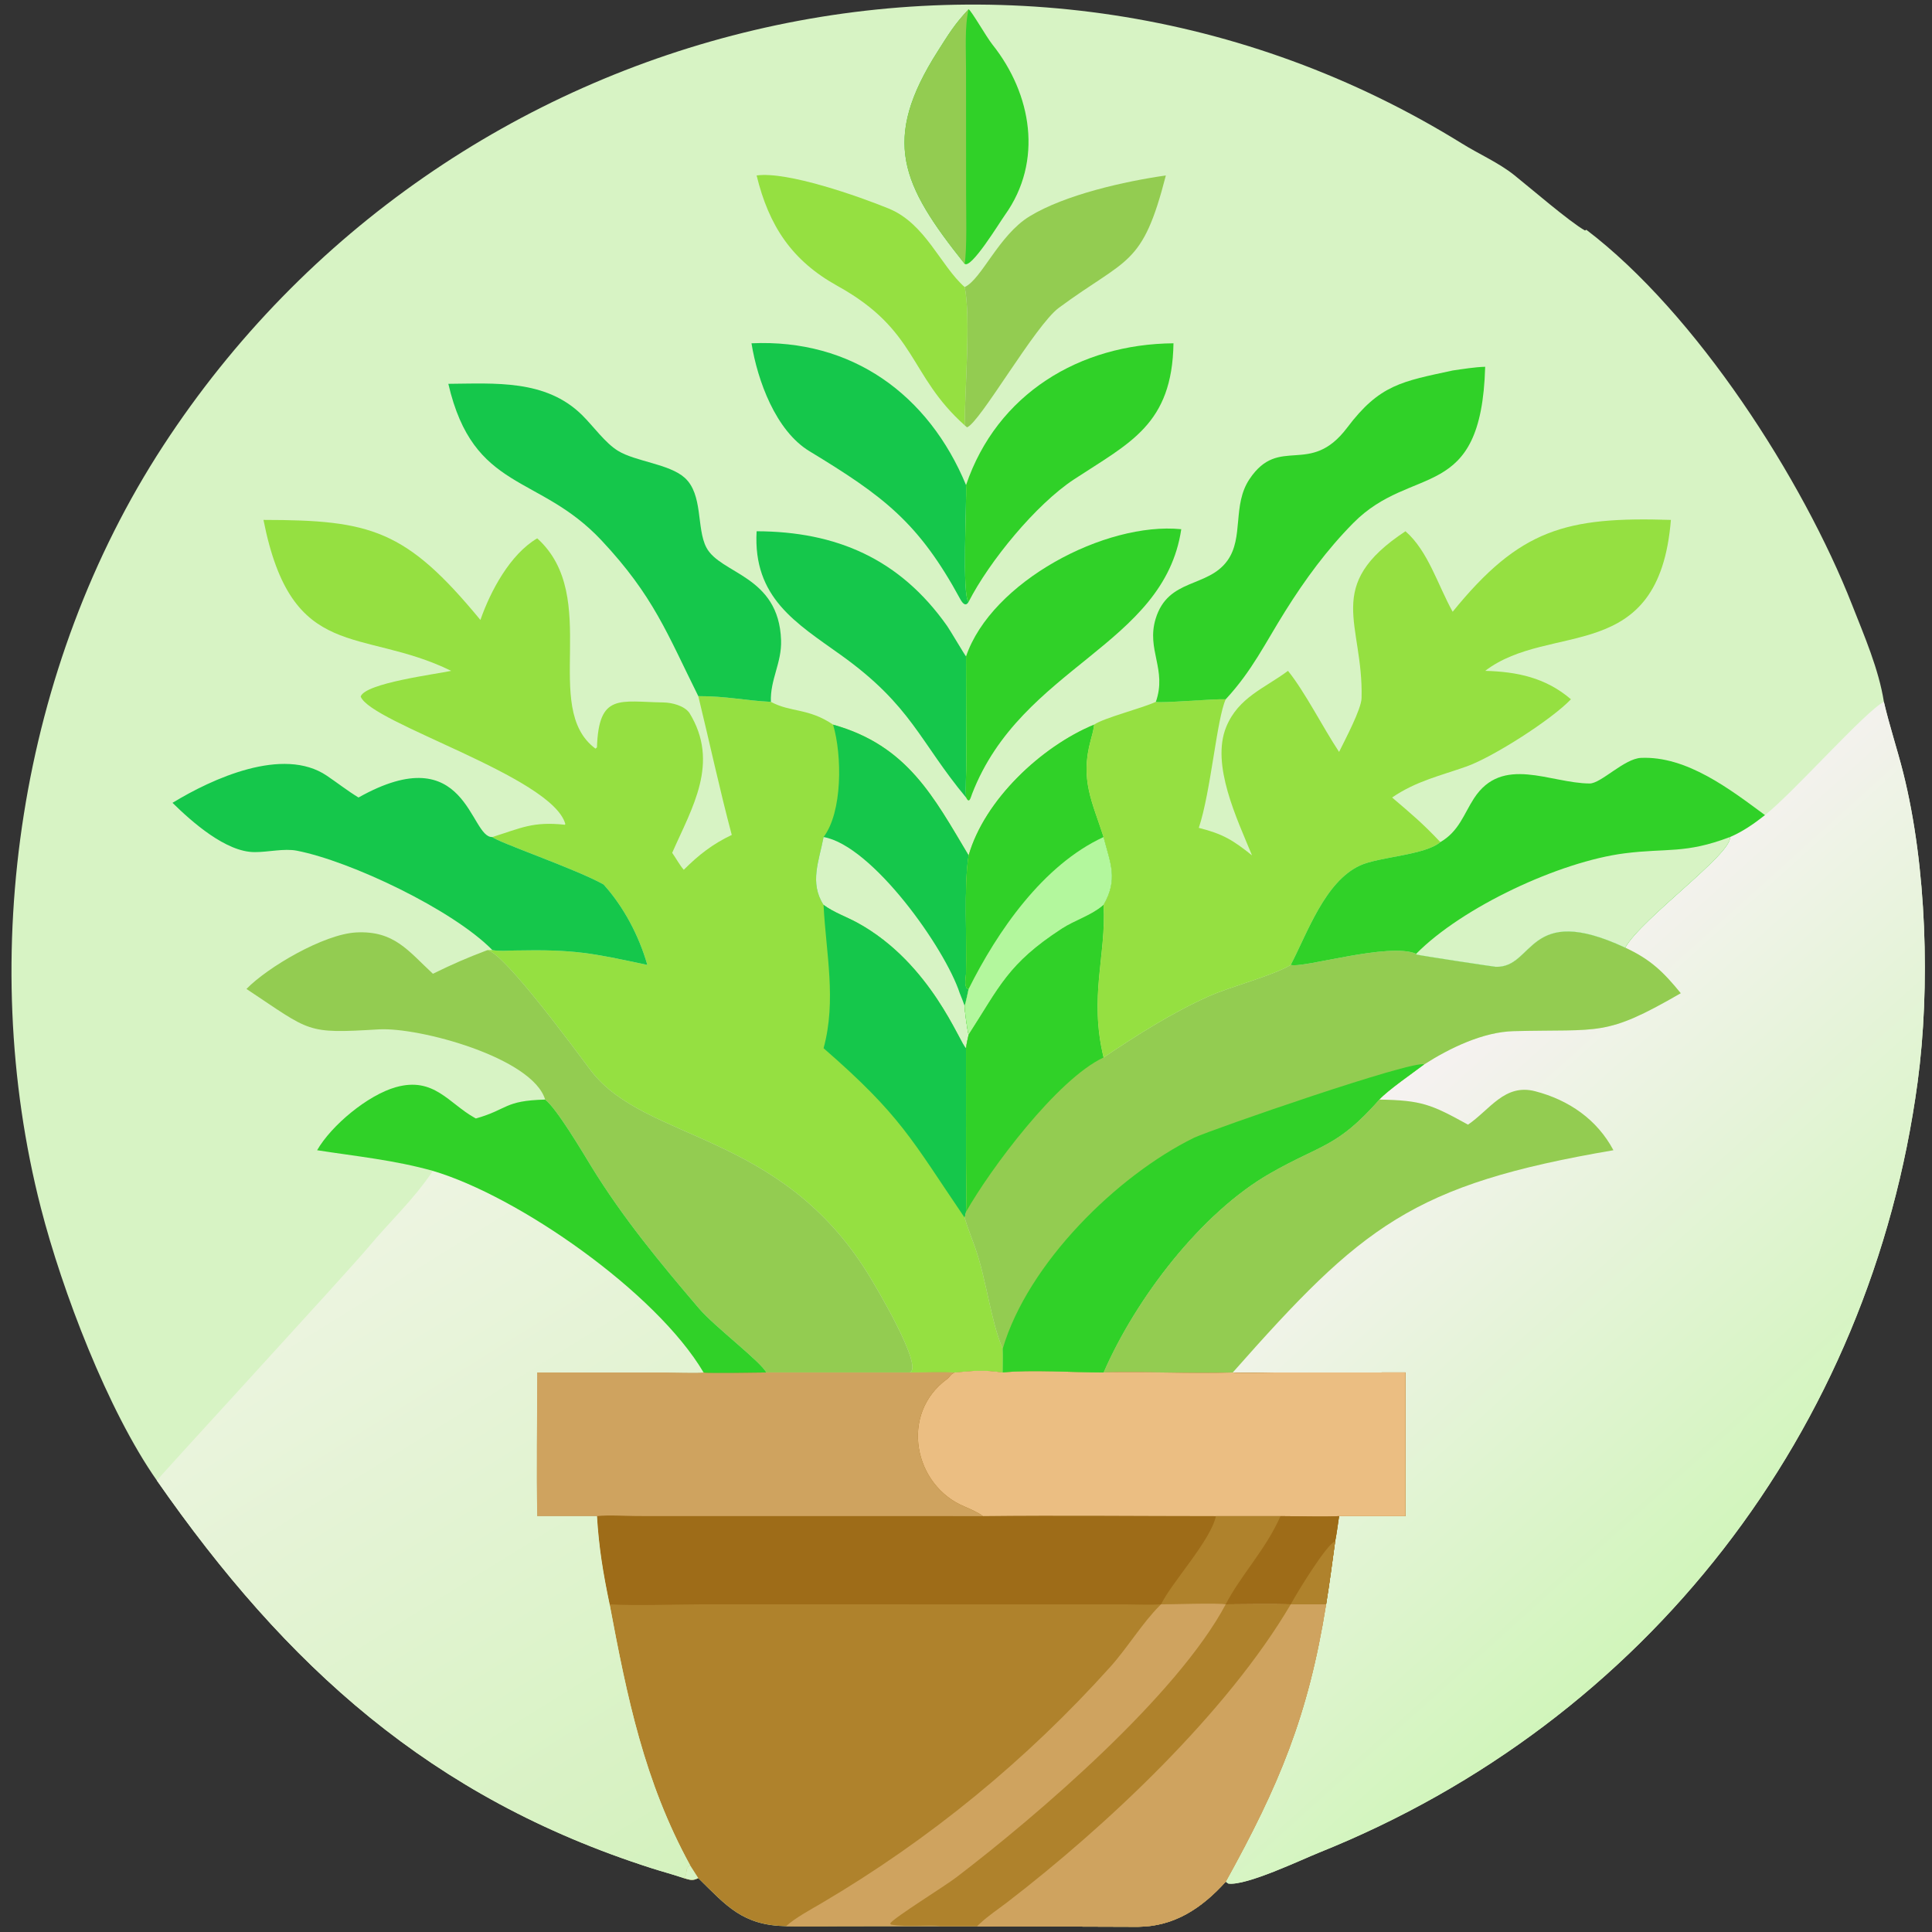 <?xml version="1.0" encoding="utf-8" ?><svg xmlns="http://www.w3.org/2000/svg" xmlns:xlink="http://www.w3.org/1999/xlink" width="1024" height="1024" viewBox="0 0 1024 1024"><rect x="0" y="0" width="1024" height="1024" fill="#333333" stroke="none"/><path fill="#D7F3C4" transform="scale(2 2)" d="M41.577 392.356C28.517 373.745 16.457 342.003 10.839 320.133C-6.417 252.953 5.236 176.432 43.246 118.134C118.212 3.153 271.271 -33.953 387.514 38.085C391.994 40.867 397.127 43.094 401.269 46.388C405.115 49.446 416.158 58.96 420.05 61.087L420.396 60.893C449.52 83.02 477.775 127.019 490.85 160.351C494.058 168.53 497.888 177.321 499.251 185.999C500.713 192.318 502.77 198.436 504.354 204.719C510.608 229.534 511.56 261.689 508.195 286.731C495.748 379.341 436.22 456.174 349.661 490.918C344.76 492.885 330.227 499.832 325.507 499.165L324.829 498.668C318.471 505.698 311.192 510.561 301.539 510.622L265.263 510.501C263.636 510.515 260.396 510.677 258.94 510.461L249.135 510.461L223.892 510.465C218.793 510.464 213.374 510.595 208.311 510.461C196.796 510.224 192.57 505.121 185.055 497.715C183.466 498.501 182.917 498.189 181.208 497.715C178.451 496.778 175.487 495.99 172.684 495.094C114.171 476.385 75.867 441.583 41.577 392.356Z"/><defs><linearGradient id="gradient_0" gradientUnits="userSpaceOnUse" x1="468.421" y1="404.576" x2="366.173" y2="290.794"><stop offset="0" stop-color="#D1F5BB"/><stop offset="1" stop-color="#F6F2F1"/></linearGradient></defs><path fill="url(#gradient_0)" transform="scale(2 2)" d="M499.251 185.999C500.713 192.318 502.77 198.436 504.354 204.719C510.608 229.534 511.56 261.689 508.195 286.731C495.748 379.341 436.22 456.174 349.661 490.918C344.76 492.885 330.227 499.832 325.507 499.165L324.829 498.668C338.886 473.282 346.719 454.728 351.431 425.163C352.298 419.828 353.101 413.804 353.834 408.435C354.247 406.308 354.55 403.943 354.872 401.785L372.466 401.785L372.466 363.717L337.968 363.723C336.189 363.726 327.744 363.979 326.7 363.717C315.323 364.113 303.849 363.397 292.454 363.717C300.936 344.189 318.261 321.373 336.655 310.886C350.371 303.067 354.237 304.153 365.524 291.4C367.785 288.929 374.374 284.384 377.421 282.076C384.133 277.781 392.978 273.476 401.121 273.266C424.345 272.667 425.271 274.867 445.419 263.211C440.837 257.604 437.448 254.26 430.705 251.146C434.866 243.529 459.131 226.183 458.457 221.822C461.835 220.39 464.87 218.268 467.734 216.007C475.183 210.155 494.613 188.186 499.251 185.999Z"/><path fill="#93CC51" transform="scale(2 2)" d="M389.034 298.045C394.872 294.072 398.755 287.092 406.838 289.192C415.782 291.515 423.239 296.677 427.578 304.822C374.169 313.926 360.925 325.004 326.7 363.717C315.323 364.113 303.849 363.397 292.454 363.717C300.936 344.189 318.261 321.373 336.655 310.886C350.371 303.067 354.237 304.153 365.524 291.4C376.729 291.578 379.316 292.672 389.034 298.045Z"/><path fill="#AF822C" transform="scale(2 2)" d="M186.454 363.717C187.325 363.991 200.911 363.713 203.064 363.717L241.125 363.717C244.702 363.705 249.499 363.543 252.977 363.717C258.242 363.246 260.554 362.977 265.726 363.717C273.008 362.918 284.741 363.722 292.454 363.717C303.849 363.397 315.323 364.113 326.7 363.717C327.744 363.979 336.189 363.726 337.968 363.723L372.466 363.717L372.466 401.785L354.872 401.785C354.55 403.943 354.247 406.308 353.834 408.435C353.101 413.804 352.298 419.828 351.431 425.163C346.719 454.728 338.886 473.282 324.829 498.668C318.471 505.698 311.192 510.561 301.539 510.622L265.263 510.501C263.636 510.515 260.396 510.677 258.94 510.461L249.135 510.461L223.892 510.465C218.793 510.464 213.374 510.595 208.311 510.461C196.796 510.224 192.57 505.121 185.055 497.715C183.466 498.501 182.917 498.189 181.208 497.715C182.502 496.232 181.203 495.472 182.859 494.268C170.736 472.102 166.203 449.885 161.555 425.163C159.841 416.956 158.703 410.151 158.201 401.785L142.368 401.785C142.114 389.451 142.362 376.146 142.368 363.717L176.074 363.723C177.656 363.726 185.618 363.96 186.454 363.717Z"/><path fill="#9E6C18" transform="scale(2 2)" d="M186.454 363.717C187.325 363.991 200.911 363.713 203.064 363.717L241.125 363.717C244.702 363.705 249.499 363.543 252.977 363.717C258.242 363.246 260.554 362.977 265.726 363.717C273.008 362.918 284.741 363.722 292.454 363.717C303.849 363.397 315.323 364.113 326.7 363.717C327.744 363.979 336.189 363.726 337.968 363.723L372.466 363.717L372.466 401.785L354.872 401.785C354.55 403.943 354.247 406.308 353.834 408.435C353.101 413.804 352.298 419.828 351.431 425.163L342.059 425.163L342.059 425.163C336.281 425.004 330.606 425.134 324.829 425.163L324.829 425.163C323.138 424.753 310.33 425.166 307.684 425.163L307.684 425.163C305.071 425.341 301.586 425.202 298.89 425.184L186.373 425.16C179.09 425.161 168.484 425.584 161.555 425.163C159.841 416.956 158.703 410.151 158.201 401.785L142.368 401.785C142.114 389.451 142.362 376.146 142.368 363.717L176.074 363.723C177.656 363.726 185.618 363.96 186.454 363.717Z"/><path fill="#EBBE82" transform="scale(2 2)" d="M265.726 363.717C273.008 362.918 284.741 363.722 292.454 363.717C303.849 363.397 315.323 364.113 326.7 363.717C327.744 363.979 336.189 363.726 337.968 363.723L372.466 363.717L372.466 401.785L354.872 401.785C351.236 402.03 343.262 401.79 339.345 401.785L322.227 401.785C301.787 401.785 280.895 401.551 260.495 401.785C259.342 400.899 257.069 399.883 255.7 399.298C242.139 393.723 238.336 374.695 250.968 365.473C251.81 364.859 251.772 364.285 252.977 363.717C258.242 363.246 260.554 362.977 265.726 363.717Z"/><path fill="#CFA35F" transform="scale(2 2)" d="M186.454 363.717C187.325 363.991 200.911 363.713 203.064 363.717L241.125 363.717C244.702 363.705 249.499 363.543 252.977 363.717C251.772 364.285 251.81 364.859 250.968 365.473C238.336 374.695 242.139 393.723 255.7 399.298C257.069 399.883 259.342 400.899 260.495 401.785L168.794 401.77C165.572 401.753 161.231 401.439 158.201 401.785L142.368 401.785C142.114 389.451 142.362 376.146 142.368 363.717L176.074 363.723C177.656 363.726 185.618 363.96 186.454 363.717Z"/><path fill="#9E6C18" transform="scale(2 2)" d="M339.345 401.785C343.262 401.79 351.236 402.03 354.872 401.785C354.55 403.943 354.247 406.308 353.834 408.435C353.101 413.804 352.298 419.828 351.431 425.163L342.059 425.163L342.059 425.163C336.281 425.004 330.606 425.134 324.829 425.163C328.819 417.416 335.428 410.693 339.345 401.785Z"/><path fill="#AF822C" transform="scale(2 2)" d="M342.059 425.163C343.605 422.279 351.494 409.309 353.834 408.435C353.101 413.804 352.298 419.828 351.431 425.163L342.059 425.163Z"/><path fill="#AF822C" transform="scale(2 2)" d="M322.227 401.785L339.345 401.785C335.428 410.693 328.819 417.416 324.829 425.163L324.829 425.163C323.138 424.753 310.33 425.166 307.684 425.163C310.545 419.329 320.864 408.234 322.227 401.785Z"/><path fill="#CFA35F" transform="scale(2 2)" d="M342.059 425.163L351.431 425.163C346.719 454.728 338.886 473.282 324.829 498.668C318.471 505.698 311.192 510.561 301.539 510.622L265.263 510.501C263.636 510.515 260.396 510.677 258.94 510.461L249.135 510.461L223.892 510.465C218.793 510.464 213.374 510.595 208.311 510.461C210.783 508.224 214.747 506.114 217.667 504.394C246.353 487.503 272 466.477 294.251 441.727C298.738 436.736 302.78 430.037 307.387 425.456L307.684 425.163L307.684 425.163C310.33 425.166 323.138 424.753 324.829 425.163L324.829 425.163C330.606 425.134 336.281 425.004 342.059 425.163L342.059 425.163Z"/><path fill="#CFA35F" transform="scale(2 2)" d="M342.059 425.163L351.431 425.163C346.719 454.728 338.886 473.282 324.829 498.668C318.471 505.698 311.192 510.561 301.539 510.622L265.263 510.501C263.636 510.515 260.396 510.677 258.94 510.461L259.631 509.813C261.833 507.738 264.503 505.979 266.89 504.146C292.969 484.115 325.099 454.011 342.059 425.163L342.059 425.163Z"/><path fill="#AF822C" transform="scale(2 2)" d="M324.829 425.163C330.606 425.134 336.281 425.004 342.059 425.163C325.099 454.011 292.969 484.115 266.89 504.146C264.503 505.979 261.833 507.738 259.631 509.813L258.94 510.461L249.135 510.461C246.975 509.983 240.238 510.802 236.094 510.031L235.912 509.706C237.002 508.131 250.23 499.962 253.413 497.532C274.841 481.178 311.884 449.44 324.829 425.163L324.829 425.163Z"/><path fill="#D7F3C4" transform="scale(2 2)" d="M181.208 497.715C182.502 496.232 181.203 495.472 182.859 494.268L185.055 497.715C183.466 498.501 182.917 498.189 181.208 497.715Z"/><path fill="#95E041" transform="scale(2 2)" d="M69.822 137.78C98.288 137.806 107.576 140.338 127.313 164.298C129.971 156.654 135.184 146.882 142.368 142.665C159.572 158.206 143.191 187.548 157.808 198.397L158.201 198.055C158.679 183.609 164.219 185.979 175.836 186.158C178.026 186.192 181.283 186.98 182.692 188.916C190.845 202.174 183.359 214.099 178.136 226.009C179.176 227.484 180.066 229.193 181.208 230.504C185.152 226.556 188.889 223.643 193.926 221.269C190.816 209.652 187.958 196.376 185.055 184.485C192.523 184.465 197.567 185.673 204.296 185.999C209.485 188.824 214.258 187.594 220.783 192.038C240.499 197.545 247.467 211.266 256.697 226.683C255.386 234.945 256.27 249.025 256.012 258.056C255.904 259.35 255.586 260.911 256.199 261.95L256.697 262.081C256.448 263.189 255.981 265.552 255.642 266.575C255.619 267.729 256.364 273.142 256.697 274.21C256.401 275.492 256.168 276.467 256.012 277.787L256.023 307.004C256.027 311.194 256.228 317.177 256.012 321.151L255.642 322.702C256.429 325.407 257.462 327.902 258.399 330.547C261.399 339.014 262.607 350.275 265.726 357.442C265.797 359.614 265.723 361.574 265.726 363.717C260.554 362.977 258.242 363.246 252.977 363.717C249.499 363.543 244.702 363.705 241.125 363.717C244.884 362.3 231.706 340.249 229.895 337.348C206.495 299.855 171.113 302.554 156.682 283.833C152.736 278.63 133.865 252.77 129.196 251.779L130.487 251.779C132.277 252.118 134.559 251.926 136.407 251.889C152.418 251.566 156.763 252.573 171.55 255.713C169.36 248.049 165.31 240.311 159.95 234.399C152.928 230.408 131.686 223.116 130.487 221.822C138.104 219.425 141.209 217.657 149.694 218.566L149.816 218.367C146.383 205.83 98.168 191.585 95.58 184.582C96.855 181.014 115.499 178.672 119.579 177.782C95.679 166.084 77.341 175.875 69.822 137.78Z"/><path fill="#15C74B" transform="scale(2 2)" d="M220.783 192.038C240.499 197.545 247.467 211.266 256.697 226.683C255.386 234.945 256.27 249.025 256.012 258.056C255.904 259.35 255.586 260.911 256.199 261.95L256.697 262.081C256.448 263.189 255.981 265.552 255.642 266.575C255.619 267.729 256.364 273.142 256.697 274.21C256.401 275.492 256.168 276.467 256.012 277.787C254.439 276.784 246.852 255.311 227.254 244.559C224.239 242.905 221.107 241.893 218.256 239.814C214.462 233.954 217.058 228.157 218.256 221.822C223.28 215.198 223.192 200.231 220.783 192.038Z"/><path fill="#D7F3C4" transform="scale(2 2)" d="M218.256 221.822C231.168 224.098 250.435 251.242 254.344 263.211C254.768 264.283 255.282 265.494 255.642 266.575C255.619 267.729 256.364 273.142 256.697 274.21C256.401 275.492 256.168 276.467 256.012 277.787C254.439 276.784 246.852 255.311 227.254 244.559C224.239 242.905 221.107 241.893 218.256 239.814C214.462 233.954 217.058 228.157 218.256 221.822Z"/><path fill="#15C74B" transform="scale(2 2)" d="M218.256 239.814C221.107 241.893 224.239 242.905 227.254 244.559C246.852 255.311 254.439 276.784 256.012 277.787L256.023 307.004C256.027 311.194 256.228 317.177 256.012 321.151L255.642 322.702C241.508 301.941 238.896 295.756 218.256 277.787C221.722 265.137 218.89 252.467 218.267 240.076L218.256 239.814Z"/><defs><linearGradient id="gradient_1" gradientUnits="userSpaceOnUse" x1="186.138" y1="494.285" x2="84.319" y2="329.735"><stop offset="0" stop-color="#D4F2BE"/><stop offset="1" stop-color="#EDF4E1"/></linearGradient></defs><path fill="url(#gradient_1)" transform="scale(2 2)" d="M114.723 310.296C137.321 316.966 173.897 342.424 186.454 363.717C185.618 363.96 177.656 363.726 176.074 363.723L142.368 363.717C142.362 376.146 142.114 389.451 142.368 401.785L158.201 401.785C158.703 410.151 159.841 416.956 161.555 425.163C166.203 449.885 170.736 472.102 182.859 494.268C181.203 495.472 182.502 496.232 181.208 497.715C178.451 496.778 175.487 495.99 172.684 495.094C114.171 476.385 75.867 441.583 41.577 392.356C41.81 391.775 92.172 337.054 97.558 330.592C103.476 323.491 109.337 318.267 114.723 310.296Z"/><path fill="#93CC51" transform="scale(2 2)" d="M256.697 226.683C260.909 211.997 275.93 197.842 289.944 192.038L289.89 192.494C289.751 193.577 289.357 195.005 289.044 196.153C286.181 206.651 289.453 212.477 292.454 221.822C294.236 228.735 296.407 232.965 292.454 239.814C293.227 252.906 288.538 264.057 292.454 280.242C301.422 274.235 310.343 268.532 320.223 264.072C326.012 261.459 337.164 258.633 342.059 255.713C345.389 256.664 367.98 249.656 375.313 252.757L375.378 252.951C375.795 253.156 395.929 256.2 396.394 256.214C406.677 256.529 404.694 238.986 430.705 251.146C437.448 254.26 440.837 257.604 445.419 263.211C425.271 274.867 424.345 272.667 401.121 273.266C392.978 273.476 384.133 277.781 377.421 282.076C374.374 284.384 367.785 288.929 365.524 291.4C354.237 304.153 350.371 303.067 336.655 310.886C318.261 321.373 300.936 344.189 292.454 363.717C284.741 363.722 273.008 362.918 265.726 363.717C265.723 361.574 265.797 359.614 265.726 357.442C262.607 350.275 261.399 339.014 258.399 330.547C257.462 327.902 256.429 325.407 255.642 322.702L256.012 321.151C256.228 317.177 256.027 311.194 256.023 307.004L256.012 277.787C256.168 276.467 256.401 275.492 256.697 274.21C256.364 273.142 255.619 267.729 255.642 266.575C255.981 265.552 256.448 263.189 256.697 262.081L256.199 261.95C255.586 260.911 255.904 259.35 256.012 258.056C256.27 249.025 255.386 234.945 256.697 226.683Z"/><path fill="#30D128" transform="scale(2 2)" d="M265.726 357.442C272.38 334.823 295.999 311.556 316.442 301.511C321.698 299.117 374.217 280.922 377.421 282.076C374.374 284.384 367.785 288.929 365.524 291.4C354.237 304.153 350.371 303.067 336.655 310.886C318.261 321.373 300.936 344.189 292.454 363.717C284.741 363.722 273.008 362.918 265.726 363.717C265.723 361.574 265.797 359.614 265.726 357.442Z"/><path fill="#30D128" transform="scale(2 2)" d="M256.697 226.683C260.909 211.997 275.93 197.842 289.944 192.038L289.89 192.494C289.751 193.577 289.357 195.005 289.044 196.153C286.181 206.651 289.453 212.477 292.454 221.822C294.236 228.735 296.407 232.965 292.454 239.814L292.206 240.031C289.169 242.633 284.876 243.862 281.403 246.119C267.088 255.423 264.935 261.482 256.697 274.21C256.364 273.142 255.619 267.729 255.642 266.575C255.981 265.552 256.448 263.189 256.697 262.081L256.199 261.95C255.586 260.911 255.904 259.35 256.012 258.056C256.27 249.025 255.386 234.945 256.697 226.683Z"/><path fill="#B3F79D" transform="scale(2 2)" d="M292.454 221.822C294.236 228.735 296.407 232.965 292.454 239.814L292.206 240.031C289.169 242.633 284.876 243.862 281.403 246.119C267.088 255.423 264.935 261.482 256.697 274.21C256.364 273.142 255.619 267.729 255.642 266.575C255.981 265.552 256.448 263.189 256.697 262.081C264.342 246.745 276.415 229.23 292.454 221.822Z"/><path fill="#30D128" transform="scale(2 2)" d="M292.454 239.814C293.227 252.906 288.538 264.057 292.454 280.242C280.132 286.021 262.429 309.822 256.012 321.151C256.228 317.177 256.027 311.194 256.023 307.004L256.012 277.787C256.168 276.467 256.401 275.492 256.697 274.21C264.935 261.482 267.088 255.423 281.403 246.119C284.876 243.862 289.169 242.633 292.206 240.031L292.454 239.814Z"/><path fill="#95E041" transform="scale(2 2)" d="M384.969 162.122C402.781 140.19 415.017 136.898 442.805 137.78C439.654 176.72 410.858 164.584 393.587 177.782C402.083 178.014 409.621 179.585 416.318 185.314C411.136 190.758 395.668 200.614 388.69 203.108C381.906 205.532 375.319 206.958 368.923 211.347C374.237 215.886 376.914 218.099 381.712 223.169C377.568 226.673 365.478 227.032 360.426 229.358C351.12 233.645 346.496 247.211 342.059 255.713C337.164 258.633 326.012 261.459 320.223 264.072C310.343 268.532 301.422 274.235 292.454 280.242C288.538 264.057 293.227 252.906 292.454 239.814C296.407 232.965 294.236 228.735 292.454 221.822C289.453 212.477 286.181 206.651 289.044 196.153C289.357 195.005 289.751 193.577 289.89 192.494L289.944 192.038C292.575 190.227 302.532 187.736 306.311 185.999C307.417 186.427 321.503 185.17 324.829 185.314C322.433 190.587 320.917 209.727 317.694 219.389C324.038 221 326.689 222.583 331.797 226.683C327.851 217.057 320.849 202.643 324.969 192.622C328.187 184.794 335.202 182.356 341.332 177.782C345.875 183.426 350.55 192.755 354.872 199.268C356.523 195.903 360.753 187.941 360.828 185.021C361.345 165.089 350.478 155.307 372.466 140.788C378.488 146.052 381.009 155 384.969 162.122Z"/><path fill="#93CC51" transform="scale(2 2)" d="M65.317 262.081C70.791 256.406 85.788 247.537 94.444 247.104C104.498 246.601 108.197 252.014 114.723 258.056C120.364 255.316 123.277 254.042 129.196 251.779C133.865 252.77 152.736 278.63 156.682 283.833C171.113 302.554 206.495 299.855 229.895 337.348C231.706 340.249 244.884 362.3 241.125 363.717L203.064 363.717C201.565 360.796 189.386 351.599 185.273 346.783C174.988 334.741 165.077 322.762 156.773 309.234C154.466 305.475 147.589 293.82 144.468 291.4C141.126 280.286 111.057 272.159 100.347 272.797C80.899 273.956 82.567 273.515 65.317 262.081Z"/><path fill="#30D128" transform="scale(2 2)" d="M381.712 223.169C386.654 220.285 387.886 215.795 390.613 211.587C398.125 199.997 410.799 207.579 421.275 207.632C424.282 207.648 430.434 201.046 434.874 200.848C447.008 200.308 458.514 209.195 467.734 216.007C464.87 218.268 461.835 220.39 458.457 221.822C459.131 226.183 434.866 243.529 430.705 251.146C404.694 238.986 406.677 256.529 396.394 256.214C395.929 256.2 375.795 253.156 375.378 252.951L375.313 252.757C367.98 249.656 345.389 256.664 342.059 255.713C346.496 247.211 351.12 233.645 360.426 229.358C365.478 227.032 377.568 226.673 381.712 223.169Z"/><path fill="#D7F3C4" transform="scale(2 2)" d="M375.313 252.757C387.56 240.354 413.337 228.336 430.549 226.14C441.807 224.704 446.576 226.33 458.457 221.822C459.131 226.183 434.866 243.529 430.705 251.146C404.694 238.986 406.677 256.529 396.394 256.214C395.929 256.2 375.795 253.156 375.378 252.951L375.313 252.757Z"/><path fill="#15C74B" transform="scale(2 2)" d="M45.713 212.759C56.19 206.363 74.992 197.732 86.588 205.556C89.412 207.46 92.088 209.566 95.006 211.347C123.863 195.148 124.453 222.164 130.487 221.822C131.686 223.116 152.928 230.408 159.95 234.399C165.31 240.311 169.36 248.049 171.55 255.713C156.763 252.573 152.418 251.566 136.407 251.889C134.559 251.926 132.277 252.118 130.487 251.779C119.981 241.062 92.891 228.204 78.641 225.438C75.292 224.789 70.91 225.852 67.493 225.817C59.89 225.848 50.803 217.759 45.713 212.759Z"/><path fill="#30D128" transform="scale(2 2)" d="M384.969 98.186C387.781 97.782 390.759 97.288 393.587 97.198C392.56 133.651 374.366 122.669 358.613 138.626C351.624 145.705 345.884 153.538 340.595 161.971C335.176 170.612 331.839 177.746 324.829 185.314C321.503 185.17 307.417 186.427 306.311 185.999C309.323 177.4 303.744 172.205 306.26 163.969C309.573 153.123 320.037 155.845 325.275 148.568C329.667 142.465 326.529 133.863 331.122 126.981C339.042 115.119 347.123 126.475 357.033 113.311C365.629 101.893 371.577 101.091 384.969 98.186Z"/><path fill="#15C74B" transform="scale(2 2)" d="M118.813 101.717C131.155 101.63 144.6 100.492 154.234 109.975C157.248 112.941 160.359 117.393 163.803 119.49C168.463 122.328 177.368 122.947 181.438 126.599C186.374 131.028 184.533 139.95 187.175 145.058C190.862 152.187 206.397 152.425 206.993 169.649C207.202 175.677 204.056 180.112 204.296 185.999C197.567 185.673 192.523 184.465 185.055 184.485C176.809 167.91 173.203 157.935 159.41 143.214C142.735 125.418 125.496 130.521 118.813 101.717Z"/><path fill="#30D128" transform="scale(2 2)" d="M84.035 304.822C87.805 298.259 97.429 290.227 104.885 288.121C115.009 285.262 118.932 292.422 125.807 296.239L126.114 296.408C134.723 293.963 133.524 291.686 144.468 291.4C147.589 293.82 154.466 305.475 156.773 309.234C165.077 322.762 174.988 334.741 185.273 346.783C189.386 351.599 201.565 360.796 203.064 363.717C200.911 363.713 187.325 363.991 186.454 363.717C173.897 342.424 137.321 316.966 114.723 310.296C104.595 307.449 94.344 306.427 84.035 304.822Z"/><path fill="#15C74B" transform="scale(2 2)" d="M200.51 140.788C221.586 140.853 238.453 148.066 251.025 165.927C251.778 166.996 255.79 173.82 256.012 173.952L256.075 201.989C256.094 205.084 255.83 208.288 256.012 211.347C243.688 196.542 241.642 187.048 222.879 173.612C211.014 165.115 199.512 158.41 200.51 140.788Z"/><path fill="#30D128" transform="scale(2 2)" d="M256.012 173.952C262.752 154.166 292.927 138.227 313.049 140.243C308.44 171.201 270.714 176.56 257.626 210.348C257.207 211.429 256.901 213.134 256.012 211.347C255.83 208.288 256.094 205.084 256.075 201.989L256.012 173.952Z"/><path fill="#15C74B" transform="scale(2 2)" d="M199.153 90.978C225.778 89.756 246.086 104.587 256.012 128.551C256.249 132.86 254.866 158.003 256.697 159.488C255.943 160.816 255.147 159.946 254.542 158.889C243.433 138.387 234.126 131.486 214.502 119.567C205.574 114.144 200.749 100.857 199.153 90.978Z"/><path fill="#30D128" transform="scale(2 2)" d="M256.012 128.551C264.215 104.365 286.133 91.165 310.984 90.978C310.652 112.516 299.422 117.32 284.665 127.01C274.523 133.67 262.153 148.797 256.697 159.488C254.866 158.003 256.249 132.86 256.012 128.551Z"/><path fill="#95E041" transform="scale(2 2)" d="M200.51 46.499C208.613 45.359 227.544 52.005 235.561 55.29C245.251 59.259 249.227 70.402 255.642 76.077C257.321 83.595 255.665 104.035 255.642 112.705C240.667 99.319 243.238 87.575 221.925 75.765C209.864 69.082 203.775 59.894 200.51 46.499Z"/><path fill="#93CC51" transform="scale(2 2)" d="M255.642 76.077C260.105 74.059 264.659 62.337 272.837 57.337C282.249 51.582 298.154 48.037 308.963 46.499C302.721 70.811 298.827 68.12 280.606 81.572C274.333 86.203 259.68 112.044 256.271 113.247L255.642 112.705C255.665 104.035 257.321 83.595 255.642 76.077Z"/><path fill="#30D128" transform="scale(2 2)" d="M256.697 2.449C257.542 3.005 261.394 9.781 263.008 11.811C273.414 24.897 276.499 42.721 266.33 56.961C264.809 59.091 257.382 71.329 255.642 69.913C238.851 48.871 233.482 37.16 248.542 13.528C251.394 9.053 252.934 6.452 256.697 2.449Z"/><path fill="#93CC51" transform="scale(2 2)" d="M255.642 69.913C238.851 48.871 233.482 37.16 248.542 13.528C251.394 9.053 252.934 6.452 256.697 2.449C255.613 6.857 256.01 13.54 256.009 18.326L256.028 51.581C256.031 55.937 256.296 66.001 255.642 69.913Z"/></svg>